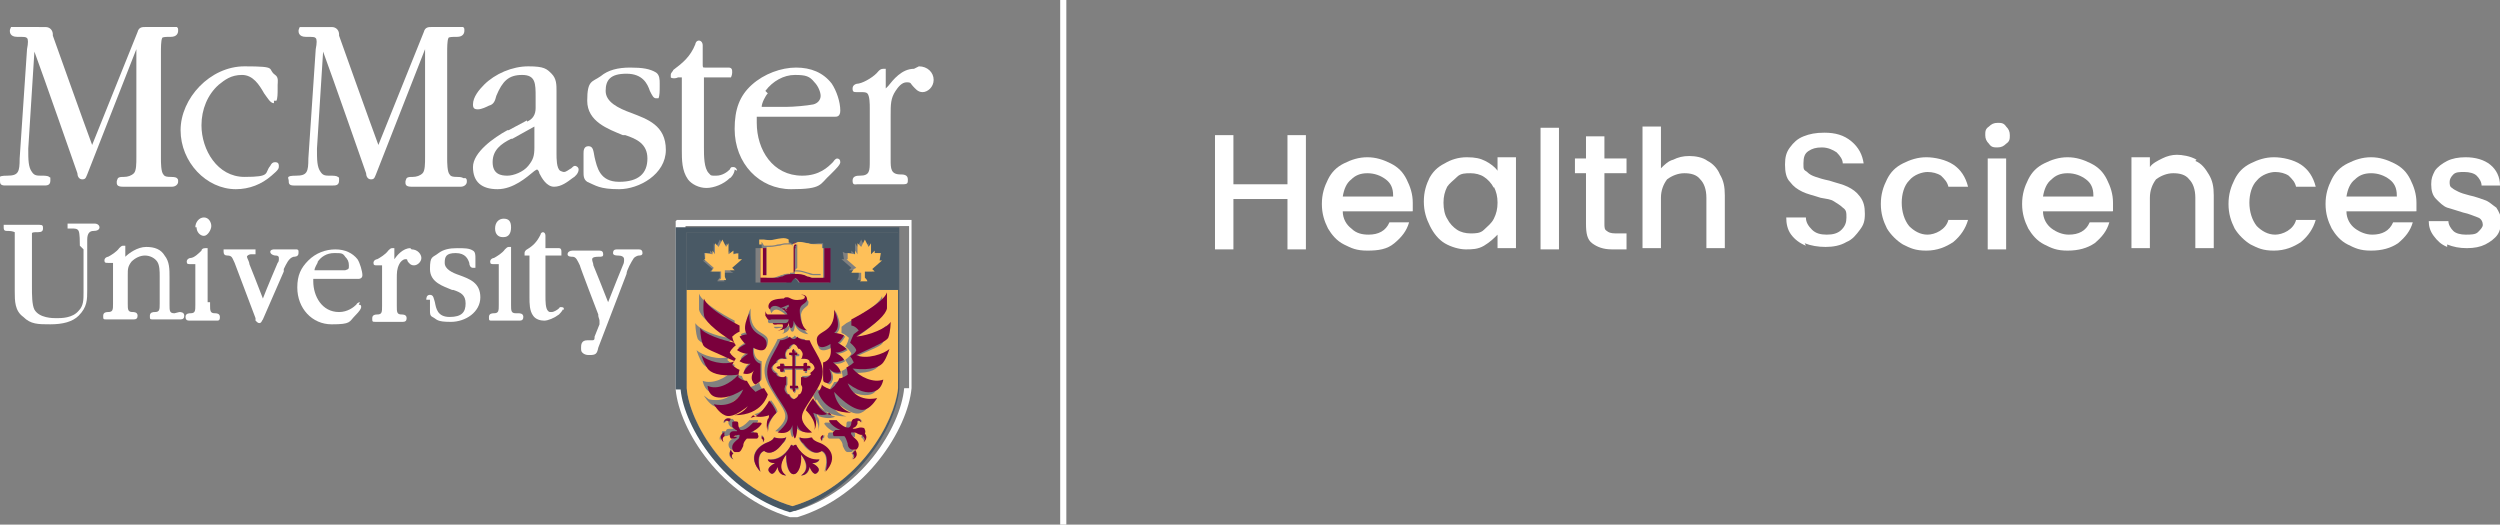 <svg xmlns="http://www.w3.org/2000/svg" xmlns:xlink="http://www.w3.org/1999/xlink" id="Layer_1" data-name="Layer 1" version="1.1" viewBox="0 0 203.5 42.7"><rect x="0" y="0" width="203.5" height="42.7" fill="#808080" stroke="none"/><defs><style> .cls-1 { clip-path: url(#clippath); } .cls-2 { fill: none; } .cls-2, .cls-3, .cls-4, .cls-5, .cls-6 { stroke-width: 0px; } .cls-3 { fill: #7a003c; } .cls-4 { fill: #fec059; } .cls-5 { fill: #495965; } .cls-6 { fill: #fff; } </style><clipPath id="clippath"><rect class="cls-2" y="2.2" width="75.6" height="39.9"></rect></clipPath></defs><polygon class="cls-6" points="86.3 0 86.3 42.7 86.8 42.7 86.8 0 86.3 0 86.3 0"></polygon><g class="cls-1"><path class="cls-6" d="M14.4,14.5c-.1-.1-.4-.1-.5-.1h0c-.2,0-.5,0-.6-.2-.2-.2-.2-1-.2-1.3h0V4.5c0,0,0-.2,0-.2,0-.4,0-1,.1-1.2,0-.1.4-.1.6-.1,0,0,0,0,.1,0,.5,0,.6-.3.6-.5s0-.2-.1-.3c-.1-.1-.3,0-.4,0,0,0,0,0-.1,0h-2.1c-.2,0-.5,0-.6.4l-3.7,9.2c-.6-1.6-3.2-8.9-3.2-8.9,0,0,0,0,0-.1,0-.3-.2-.6-.6-.6H1.4s0,0-.1,0c-.1,0-.3,0-.4,0,0,0-.1.2-.1.3s0,.5.6.5.7,0,.8.1c.1.1.1.4,0,.9l-.6,8.9c0,1.1-.1,1.4-1,1.4s-.6.2-.6.4,0,.4.4.4.5,0,.8,0c.3,0,.6,0,.8,0s.6,0,.8,0c.3,0,.6,0,.8,0s.5,0,.5-.4,0-.2-.1-.3c-.1-.1-.4-.1-.6-.1h0c-.4,0-.6,0-.8-.3-.3-.4-.3-1-.3-1.9l.5-7.9c.6,1.6,3.5,9.9,3.5,9.9h0c0,.2.1.5.4.5s.3-.2.4-.4h0c0,0,4-10.2,4-10.2v8.8h0c0,.5,0,1.1-.2,1.3-.2.2-.5.3-.8.3h0c-.2,0-.4,0-.5.1,0,0-.1.2-.1.3,0,.2,0,.4.5.4s.7,0,1.1,0c.4,0,.7,0,1.1,0s.6,0,.9,0c.3,0,.6,0,.9,0s.5-.2.5-.4,0-.2-.1-.3"></path><path class="cls-6" d="M22.3,8.4c-.3,0-.5-.4-.8-.8-.4-.7-.9-1.5-1.8-1.5s-1.4.4-1.9.8c-.9.8-1.4,2-1.4,3.3,0,2,1.3,4.2,3.5,4.2s1.6-.3,2.1-.9h0c.1-.2.2-.3.4-.3s.3.1.3.3,0,.3-.6.8c-.8.7-1.8,1.1-2.9,1.1-2.4,0-4.5-2.2-4.5-4.8s2.4-5.2,5.2-5.2,1.8.2,2.5.7c.3.2.2.6.2.8,0,0,0,.1,0,.2s0,0,0,.1c0,.4,0,.8-.1,1,0,0-.1,0-.2,0"></path><path class="cls-6" d="M37.7,14.5c-.1-.1-.4-.1-.5-.1h0c-.2,0-.5,0-.6-.2-.2-.2-.2-1-.2-1.3h0V4.5c0,0,0-.2,0-.2,0-.4,0-1,.1-1.2,0-.1.4-.1.6-.1,0,0,0,0,.1,0,.5,0,.6-.3.6-.5s0-.2-.1-.3c-.1-.1-.3,0-.4,0,0,0,0,0-.1,0h-2.1c-.2,0-.5,0-.6.4l-3.7,9.2c-.6-1.6-3.2-8.9-3.2-8.9,0,0,0,0,0-.1,0-.3-.2-.6-.6-.6h-2.1s0,0-.1,0c-.1,0-.3,0-.4,0,0,0-.1.2-.1.3s0,.5.6.5.7,0,.8.1c.1.1.1.4,0,.9l-.6,8.9c0,1.1-.1,1.4-1,1.4s-.6.2-.6.4,0,.4.4.4.5,0,.8,0c.3,0,.6,0,.8,0s.6,0,.8,0c.3,0,.6,0,.8,0s.5,0,.5-.4,0-.2-.1-.3c-.1-.1-.4-.1-.6-.1h0c-.4,0-.6,0-.8-.3-.3-.4-.3-1-.3-1.9l.5-7.9c.6,1.6,3.5,9.9,3.5,9.9h0c0,.2.1.5.4.5s.3-.2.4-.4h0c0,0,4-10.2,4-10.2v8.8h0c0,.5,0,1.1-.2,1.3-.2.2-.5.3-.8.3h0c-.2,0-.4,0-.5.1,0,0-.1.2-.1.3,0,.2,0,.4.5.4s.7,0,1.1,0c.4,0,.7,0,1.1,0s.6,0,.9,0c.3,0,.6,0,.9,0s.5-.2.5-.4,0-.2-.1-.3"></path></g><path class="cls-6" d="M41.6,11.3c-.8.4-1.5.9-1.5,1.9s.7,1.1,1.2,1.1,1.3-.3,1.7-.8c.4-.5.5-.8.5-1.5v-1.3s0,0,0,0c0-.3,0-.4,0-.4h0s0,0,0,0c0,0,0,0,0,0,0,0,0,0,0,0h0s-1.8,1-1.8,1M42.9,9.9q.7-.3.7-1.1v-.9c0-1.1,0-1.8-1.1-1.8s-1.6.5-2.1,1.7h0c-.1.4-.2.7-.6.8-.2.1-.6.3-.9.3s-.4-.1-.4-.4c0-.6.5-1.2.9-1.6.9-.9,2.3-1.5,3.6-1.5s1.5.2,1.9.6c.4.4.4.9.4,1.4v.2s0,4.9,0,4.9h0c0,.4,0,1.2.3,1.4,0,0,.2.1.3.1.2,0,.4-.2.6-.3.1-.1.2-.2.3-.2s.3.1.3.3c0,.3-.3.6-.5.7h0c-.4.3-.9.7-1.5.7s-1-.7-1.2-1.1c0-.1-.1-.3-.2-.3h0s0,0,0,0c0,0-.2.1-.3.2-.5.4-1.6,1.4-2.9,1.4s-2-.6-2-1.8,1.7-2.4,2.8-3h.1c0,0,1.5-.8,1.5-.8Z"></path><path class="cls-6" d="M47.5,12.5h0c0-.2,0-.6.4-.6s.4.4.5.9c.2.8.4,2,2,2s2.3-.7,2.3-1.9-.9-1.6-1.8-1.9h-.2c-1.2-.5-2.9-1.1-2.9-2.8s.4-1.5,1.1-2c.6-.5,1.4-.7,2.4-.7s1.6.1,2.1.4c.3.2.3.6.3.9,0,0,0,.1,0,.2s0,0,0,0c0,.4,0,.8-.1,1,0,0-.1,0-.2,0-.2,0-.3-.2-.5-.6-.2-.6-.6-1.4-1.9-1.4s-1.7.5-1.7,1.4,1,1.4,2.1,1.8c1.3.5,2.8,1,2.8,3s-2.2,3.2-3.8,3.2-1.9-.3-2.6-.6c-.3-.2-.3-.5-.3-.8h0c0,0,0-1.5,0-1.5Z"></path><path class="cls-6" d="M60,13.9c0-.1-.1-.3-.3-.3s-.2,0-.3.2c-.2.2-.6.5-1.1.5s-.4,0-.6-.2c-.4-.4-.4-1.4-.4-2.1h0v-5.4c0-.2,0-.3,0-.3,0,0,.2,0,.3,0,0,0,.1,0,.2,0h1.1c0,0,.1,0,.2,0,.2,0,.3,0,.4,0,0,0,.1-.2.1-.4s0-.4-.3-.4h-1.9c-.2,0-.2,0-.2-.3v-1.5c0-.3-.2-.4-.3-.4-.2,0-.3.2-.3.3-.4,1-1,1.5-1.8,2.1h0c0,.1-.2.2-.2.4s0,.1,0,.2c.1.1.4.1.6,0,0,0,0,0,0,0,0,0,0,0,.1,0,0,0,.2,0,.2,0,0,0,0,0,0,.2v5.7c0,.8,0,1.7.5,2.4.3.4.9.7,1.5.7s1.4-.3,1.9-.8c.1,0,.4-.4.4-.7"></path><path class="cls-6" d="M62.3,7.4c.6-.8,1.5-1.3,2.4-1.3s1.2.1,1.6.6c.3.3.5.8.5,1.1s-.2.6-.6.7c-.5.1-1.6.2-2.2.2h-1.6s0,0,0,0c-.1,0-.3,0-.4,0,0,0,0,0,0,0,0-.3.3-.9.5-1.1M68.2,12.9c-.1,0-.2,0-.4.3-.4.4-1.1,1.1-2.5,1.1-2.4,0-3.7-2.1-3.7-4.3s0-.4,0-.5c0,0,.2,0,.5,0h0s5.9,0,5.9,0c.1,0,.4,0,.4-.5,0-.7-.3-1.6-.7-2.2-.7-.9-1.7-1.3-2.9-1.3s-2.6.5-3.6,1.4c-1,.9-1.4,2-1.4,3.6,0,2.8,2,4.9,4.6,4.9s2.3-.4,3.2-1.2h0c.5-.5.8-.8.8-1s-.1-.3-.3-.3"></path><path class="cls-6" d="M74.4,5.6c-1,0-1.7.9-2.1,1.4,0,0-.1.1-.2.2,0,0,0-.1,0-.2,0,0,0,0,0,0v-1h0c0-.1,0-.3,0-.4,0,0-.1,0-.2,0-.2,0-.3.1-.4.2,0,0,0,0,0,0-.3.4-1.1.9-1.6,1,0,0,0,0,0,0-.2,0-.5.1-.5.4s.1.3.4.3h.3c.2,0,.4,0,.5.1.2.2.2.9.2,1.2h0v4c0,.1,0,.2,0,.3,0,.8,0,1.2-.8,1.2,0,0,0,0,0,0-.2,0-.6,0-.6.4s.2.3.4.3.6,0,.9,0c.3,0,.6,0,.9,0s.6,0,.9,0c.3,0,.6,0,1,0s.4-.1.4-.4c0-.4-.4-.4-.6-.4,0,0,0,0,0,0-.8,0-.8-.5-.8-1.2,0-.1,0-.2,0-.3v-3.3h0c0-.9,0-1.4.4-2,.2-.3.5-.7.9-.7s.3.1.5.3c.2.2.4.5.8.5s.9-.4.9-1-.5-1.1-1.2-1.1"></path><path class="cls-6" d="M6.5,20h0c0-.3,0-1-.1-1.2-.1-.2-.3-.2-.6-.2h0c0,0-.2,0-.3,0,0,0,0,0,0-.2s0-.2,0-.2c0,0,.2,0,.3,0,.2,0,.4,0,.5,0,.2,0,.3,0,.5,0s.3,0,.4,0c.2,0,.3,0,.5,0,.3,0,.4.2.4.3,0,.2-.2.3-.5.3s-.5.2-.5.7c0,0,0,.1,0,.2v3.9c0,.8,0,1.4-.7,2.1-.5.5-1.3.7-2.3.7s-1.6,0-2.2-.6c-.7-.5-.7-1.3-.7-2.1h0v-4h0c0-.5,0-.7,0-.8,0,0-.2-.1-.5-.1s-.4,0-.4-.3,0-.2,0-.2c0,0,.1,0,.2,0,.2,0,.4,0,.7,0,.2,0,.4,0,.6,0s.4,0,.7,0c.2,0,.4,0,.7,0s.3.1.3.3-.1.3-.4.3-.5,0-.5.1c0,0,0,.3,0,.6h0v3.7h0c0,.7,0,1.5.2,1.9.4.7,1.5.7,1.8.7.4,0,1.3,0,1.8-.6.4-.4.4-.9.4-1.5h0v-3.5Z"></path><path class="cls-6" d="M14.2,25.5h0c-.4,0-.4-.2-.4-.7,0,0,0-.1,0-.2v-2h0c0-.7,0-1.3-.4-1.8-.3-.5-.8-.7-1.5-.7s-1.4.5-1.7.8c0,0,0,0,0,0v-.6h0c0,0,0-.2,0-.3,0,0,0,0-.2,0-.1,0-.2.1-.3.2h0c-.2.3-.7.6-.9.7h0c-.1,0-.3.1-.3.3s.1.2.3.2h.2c.1,0,.2,0,.2,0,0,0,0,.2,0,.7h0v2.4c0,0,0,.1,0,.2,0,.5,0,.7-.4.7h0c-.1,0-.4,0-.4.3s0,.3.3.3.4,0,.6,0c.2,0,.4,0,.5,0s.3,0,.5,0c.2,0,.4,0,.6,0s.3-.1.3-.3c0-.3-.3-.3-.4-.3h0c-.4,0-.4-.2-.4-.7,0,0,0-.1,0-.2v-2.1c0-.5,0-.7.3-1.1.3-.3.7-.5,1.1-.5s.8.2,1,.5c.2.3.2.8.2,1.2v2c0,0,0,.1,0,.2,0,.5,0,.7-.4.7h0c-.1,0-.4,0-.4.3s0,.3.3.3.4,0,.6,0c.2,0,.4,0,.5,0s.3,0,.5,0c.2,0,.4,0,.6,0s.3-.1.3-.3c0-.3-.3-.3-.4-.3"></path><path class="cls-6" d="M17.1,24.6c0,0,0,.1,0,.2,0,.5,0,.7.4.7h0c.1,0,.4,0,.4.3s-.1.3-.3.3-.4,0-.6,0c-.2,0-.4,0-.5,0s-.4,0-.5,0c-.2,0-.4,0-.6,0s-.3-.1-.3-.3c0-.3.3-.3.4-.3h0c.4,0,.4-.2.4-.7,0,0,0-.1,0-.2v-2.4h0c0-.5,0-.7,0-.7,0,0,0,0-.2,0h-.2c-.2,0-.3,0-.3-.2,0-.2.2-.3.3-.3h0c.3,0,.7-.4.9-.6h0c0-.1.1-.2.3-.2s.1,0,.2,0c0,0,0,.2,0,.2h0v4.2ZM15.9,18.5c0-.4.3-.8.7-.8s.6.4.6.7-.3.8-.6.8-.6-.3-.6-.7"></path><path class="cls-6" d="M24.2,20.3c0,0-.1,0-.2,0h0s-1.7,0-1.7,0c0,0-.3,0-.3.2s.3.3.4.3.3,0,.3.2,0,.3-.1.4c0,0,0,0,0,0,0,0-.9,2.1-1.2,2.9-.3-.8-1.1-2.8-1.1-2.8h0c0-.2-.2-.5-.2-.6s.2-.2.3-.2h0c.1,0,.3,0,.4,0,0,0,0,0,0-.2s0-.1,0-.2c0,0-.2,0-.3,0h0s-2.1,0-2.1,0h0c0,0-.2,0-.2,0,0,0,0,.1,0,.2,0,.2.1.3.3.3.4,0,.4.2.6.6h0c0,0,1.7,4.5,1.7,4.5v.2c.1.1.2.2.3.2.2,0,.2-.2.3-.3h0s0,0,0,0h0s1.7-3.9,1.7-3.9c0,0,0-.1,0-.2.2-.4.4-.9.8-1h0c.1,0,.4,0,.4-.3s0-.1,0-.2"></path><path class="cls-6" d="M25.8,21.4c.3-.5.8-.8,1.4-.8s.7,0,.9.3c.2.2.3.4.3.7s0,.3-.3.4c-.3,0-1,0-1.3,0h-1s-.2,0-.2,0h0c0-.2.2-.5.3-.7M29.3,24.6c0,0-.2,0-.3.2-.2.2-.7.6-1.4.6-1.4,0-2.1-1.3-2.1-2.5s0-.2,0-.2c0,0,.1,0,.2,0h0s3.5,0,3.5,0c0,0,.3,0,.3-.3s-.2-1-.4-1.3c-.4-.5-1-.8-1.8-.8s-1.6.3-2.2.9c-.6.6-.9,1.2-.9,2.2,0,1.7,1.2,3,2.8,3s1.4-.2,1.9-.7c.4-.4.5-.6.5-.7s0-.2-.2-.2"></path><path class="cls-6" d="M33.4,20.2c-.6,0-1.1.6-1.3.9v-.6h0c0,0,0-.2,0-.3,0,0,0,0-.2,0-.1,0-.2.1-.3.2h0c-.2.3-.7.6-.9.7h0c-.1,0-.3.1-.3.3s.1.2.3.2h.2c.1,0,.2,0,.2,0,0,0,0,.2,0,.7h0v2.4c0,0,0,.1,0,.2,0,.5,0,.7-.4.7h0c-.1,0-.4,0-.4.3s0,.3.3.3.4,0,.6,0c.2,0,.4,0,.5,0s.3,0,.5,0c.2,0,.4,0,.6,0s.3-.1.3-.3c0-.3-.3-.3-.4-.3h0c-.4,0-.4-.2-.4-.7,0,0,0-.1,0-.2v-2h0c0-.5,0-.8.2-1.2.1-.2.3-.4.5-.4s.1,0,.2.2c.1.1.2.3.5.3s.6-.3.6-.6-.3-.7-.8-.7"></path><path class="cls-6" d="M34.7,24.4h0c0-.1,0-.4.3-.4s.3.3.4.6c.1.5.2,1.2,1.2,1.2s1.3-.4,1.3-1.1-.4-.9-1-1.1h-.1c-.7-.3-1.8-.6-1.8-1.7s.2-.9.7-1.3c.4-.3.9-.4,1.5-.4s1,0,1.3.2c.2.1.2.4.2.6,0,0,0,0,0,.1h0c0,.3,0,.5,0,.7,0,0-.1,0-.2,0-.2,0-.3-.2-.3-.4-.1-.3-.3-.8-1.1-.8s-.9.3-.9.8.6.8,1.2,1c.8.3,1.7.6,1.7,1.8s-1.2,2-2.4,2-1.1-.2-1.5-.4c-.2-.1-.2-.3-.2-.5h0c0,0,0-.9,0-.9Z"></path><path class="cls-6" d="M41,19.3c.4,0,.6-.3.6-.8s-.2-.7-.6-.7-.7.3-.7.8.3.7.6.7"></path><path class="cls-6" d="M42,25.5h0c-.4,0-.4-.2-.4-.7,0,0,0-.1,0-.2v-4.2h0c0,0,0-.2,0-.3,0,0,0,0-.2,0-.1,0-.2.1-.3.2h0c-.2.3-.7.6-.9.7h0c-.1,0-.3.1-.3.3s.1.2.3.2h.2c.1,0,.2,0,.2,0,0,0,0,.2,0,.7h0v2.4c0,0,0,.1,0,.2,0,.5,0,.7-.4.7h0c-.1,0-.4,0-.4.3s0,.3.3.3.4,0,.6,0c.2,0,.4,0,.5,0s.3,0,.5,0c.2,0,.4,0,.6,0s.3-.1.3-.3c0-.3-.3-.3-.4-.3"></path><path class="cls-6" d="M45.9,25.2c0-.1,0-.2-.2-.2s-.1,0-.2.1c-.1.1-.4.3-.6.3s-.2,0-.3-.1c-.2-.2-.2-.8-.2-1.2h0v-3.2c0-.1,0-.1,0-.1,0,0,0,0,.1,0,0,0,0,0,.1,0h.7s0,0,.1,0c.1,0,.2,0,.3,0,0,0,0-.2,0-.3s0-.3-.2-.3h-1.1s0,0,0,0c0,0,0,0,0-.1v-.9c0-.3-.2-.3-.2-.3-.1,0-.2.1-.2.2-.3.6-.6.9-1.1,1.2h0c0,0-.2.1-.2.3s0,.1,0,.2c0,0,.3,0,.4,0h0s0,0,0,0c0,0,0,0,0,0,0,0,0,0,0,0v3.4c0,.5,0,1.1.3,1.5.2.3.6.4.9.4s.8-.2,1.2-.5c0,0,.3-.3.3-.4"></path><path class="cls-6" d="M52,20.3h-1.8c-.2,0-.3.1-.3.3s.3.2.4.2c.3,0,.5.1.5.3s0,.3-.1.5h0s-.9,2.2-1.2,3c-.3-.8-1.2-3-1.2-3h0c0-.2-.1-.3-.1-.5,0-.2.4-.2.5-.2.3,0,.4,0,.4-.2s-.1-.3-.3-.3h-2.2c-.2,0-.4.1-.4.3s.3.2.4.2c.3,0,.4.3.6.7h0c0,.1,1.5,4,1.5,4,0,0,0,0,0,.1,0,.1.1.3.1.4s0,.2,0,.3c0,0,0,0,0,0l-.4,1s0,0,0,0c0,.2,0,.3-.2.3-.1,0-.3,0-.4,0h0c-.5,0-.5.4-.5.6s0,.3.1.4c.2.2.4.2.6.2h0c.5,0,.6-.1.7-.6h0s2.3-6,2.3-6c0-.3.4-1,.6-1.3.1-.1.3-.2.4-.2h0c.1,0,.3,0,.3-.2s-.1-.3-.3-.3"></path><path class="cls-6" d="M73.6,31.6c-.3,3.2-3.5,8.4-8.9,10h0s0,0,0,0h0s0,0,0,0h0s0,0,0,0c-5.4-1.6-8.7-6.8-8.9-10,0,0,0-13.2,0-13.2h18.2v13.2ZM55,18s0,13.7,0,13.7c.3,3.3,3.7,8.7,9.3,10.4h.3c0,0,.3,0,.3,0,5.6-1.7,9-7.2,9.3-10.5v-13.7h-19.1Z"></path><path class="cls-5" d="M55.9,23.6v-4.7h17.2v12.7c-.2,2.7-3.2,8-8.6,9.6-5.4-1.6-8.4-6.8-8.6-9.6v-8ZM55.4,31.7c.3,3.1,3.6,8.4,8.9,10h0s0,0,0,0h0s0,0,0,0h0s0,0,0,0c5.4-1.6,8.6-6.9,8.9-10v-13.2h-18.2s0,13.2,0,13.2"></path><path class="cls-4" d="M66,30h0s0,0,0,0c0,0-.1.2-.3.1,0,0,0,.1,0,.2,0,.1-.2.1-.2,0h0s0,0,0,0c0,0,0,0,0,0,0,0,0-.1,0-.2,0,0-.1,0-.2,0h0s0,0,0,0h-.5v1.2s0,.1,0,.2c0,0,.1,0,.2,0,0,0,0,0,0,0h0s0,0,0,0c0,0,0,.2,0,.2,0,0-.2,0-.2,0,0,.2-.1.3-.1.3h0s0,0,0,0h0s-.2-.1-.1-.3c0,0-.1,0-.2,0-.1,0-.1-.2,0-.2h0s0,0,0,0c0,0,0,0,0,0,0,0,.1,0,.2,0,0,0,0-.1,0-.2h0s0,0,0,0v-1.2h-.5s-.1,0-.2,0c0,0,0,.1,0,.2,0,0,0,0,0,0h0s0,0,0,0c0,0-.2,0-.3,0,0,0,0-.1,0-.2-.2,0-.3-.1-.3-.1h0s0,0,0,0c0,0,.1-.2.3-.1,0,0,0-.1,0-.2,0-.1.2-.1.3,0h0s0,0,0,0c0,0,0,0,0,0,0,0,0,.1,0,.2,0,0,.1,0,.2,0h.5v-.7h0s0,0,0,0c0,0,0-.1,0-.2,0,0-.1,0-.2,0,0,0,0,0,0,0h0s0,0,0,0c0,0,0-.2,0-.2,0,0,.2,0,.2,0,0-.2.1-.3.1-.3h0s0,0,0,0h0s.2.1.1.3c0,0,.1,0,.2,0,.1,0,.1.2,0,.2h0s0,0,0,0c0,0,0,0,0,0,0,0-.1,0-.2,0,0,0,0,.1,0,.2v.7h.5s.1,0,.2,0c0,0,0-.1,0-.2,0,0,0,0,0,0h0s0,0,0,0c0,0,.2,0,.2,0,0,0,0,.1,0,.2.2,0,.3.1.3.1h0ZM66.4,29.9c-.1-.2-.3-.3-.4-.4,0,0,0,0,0-.1-.2-.2-.4-.3-.6-.2,0,0-.1,0-.1,0h0c0,0,0,0,0,0,0,0,0,0,.1-.2,0-.2,0-.4-.2-.6,0,0,0,0-.1,0,0-.1-.1-.3-.4-.4h0s0,0,0,0c-.3.1-.3.3-.4.4,0,0,0,0-.1,0-.2.2-.3.4-.2.6,0,.1,0,.1.1.2h0s0,0,0,0c0,0,0,0-.2,0-.2,0-.5,0-.6.2,0,0,0,0,0,.1-.1,0-.3.1-.4.4h0c0,0,0,.1,0,.1.1.2.3.3.4.4,0,0,0,0,0,.1.2.2.4.3.6.2.1,0,.2,0,.2,0h0s0,0,0,0v.6h0c0,0,0,0,0,0h0c0,0,0,0-.1.2,0,.2,0,.4.2.6,0,0,0,0,.1,0,0,.1.1.3.4.4h0s0,0,0,0c.2-.1.3-.3.4-.4,0,0,0,0,.1,0,.2-.2.3-.4.2-.6,0-.1,0-.1-.1-.2h0s0-.1,0-.1h0c0,0,0-.6,0-.6h0s0,0,0,0c0,0,0,0,.2,0,.2,0,.5,0,.6-.2,0,0,0,0,0-.1.1,0,.3-.1.4-.4h0c0,0,0-.1,0-.1Z"></path><path class="cls-4" d="M59.1,35.1c0-.2.2-.2.4-.2s.2,0,.2,0c0,0,0,0,0,0h0s0,0,0,0c0,0,0,0-.1-.1-.1,0-.2-.1-.3-.3,0,0,0-.2,0-.3,0,0,.1-.1.2-.1s0,0,.1,0c.1,0,.2.2.2.3,0,0,0,.3.2.4,0,0,0,0,.1,0,.4,0,.9-.6.9-.6h0s0,0,0,0c0,0,.2,0,.4,0s0,0,.2,0h.1s0,.1,0,.1c0,0-.2.4-.9.7,0,0,0,0,0,0,0,0,0,0,0,0,0,0,0,0,0,0,0,0,0,0,0,0,0,0,.2,0,.3,0s0,0,.1,0c0,0,.1.1.2.2,0,.1,0,.3-.1.3,0,0-.1,0-.2,0s-.1,0-.2,0c0,0,0,0-.1,0,0,0,0,0-.1,0,0,0-.2,0-.2,0-.1,0-.2.3-.3.6,0,.3-.2.5-.4.5,0,0,0,0-.1,0,0,0-.2,0-.2,0-.1-.1-.2-.2-.2-.4,0-.3.3-.5.4-.5h0c.1-.1.3-.3.2-.4,0,0,0,0-.1,0,0,0,0,0,0,0-.1,0-.3,0-.4.1,0,0-.2.1-.3.1s-.2,0-.2,0c-.1,0-.2-.3-.1-.4M58.9,34.4s0-.5.6-.3c0,0-.1,0-.1.2,0,0-.2-.2-.4.1M58.8,36.1s-.5-.4,0-.8c0,0,0,.1,0,.3,0,0-.3.1-.1.5M57.7,32.5s1.7.5,2.4-1.2c-1.2.9-1.9.8-2.3.6-.5-.2-.6-.9-.6-.9.8.3,1.9-.2,2.5-.9-1.6.2-2.3-.2-2.5-.5-.3-.4-.5-1.1-.5-1.1.4.4,1.9.9,2.7.5-1.7-.8-2.4-1.1-2.6-1.4-.2-.5-.2-1.3-.2-1.3.3.5,1.7,1.1,2.8,1.2-1.7-1.1-2.4-1.8-2.5-2.3,0-.5,0-1.3,0-1.3.3.9,2.9,2.2,2.9,2.2,0,.2,0,.4,0,.5,0,0-.3,0-.6.4,0,0,.2.4.3.7,0,0-.4.3-.5.6,0,0,0,.2.5.5,0,0-.1.1-.3.5,0,0,.3.3.6.4,0,0-.1.3-.1.6,0,0,.4.3.7.3,0,0,0,.2.3.5,0,.1.4.4.4.4,0,0,.6-.2.7-.4h0c0,0,0,.3.3.6,0,0-.4,1.7-2.7,1.7,1.3-.4,1.4-1.7,1.4-1.7-1.3,1.4-2.2,1.6-2.6,1.4-.5-.2-.9-.9-.9-.9M61.1,25.3c-.1,2.1,1.6,1.6,1.4,2.6-.1.9-1.1.2-1.1.2-.2,1.2.6,1.3.6,1.3,0,0,0,.3,0,.6,0,.4,0,.4,0,.6,0,.4,0,.4-.4.5,0,0-.1-.1-.2-.2-.2-.4.1-1,.1-1-.4.5-.9.3-.9.3,0-.4.6-.8.6-.8-.5,0-.9-.2-.9-.2.1-.3.7-.6.7-.6-.5,0-.9-.3-.9-.3.2-.2.7-.5.7-.5-.3-.2-.5-.6-.5-.6.4-.2.8-.2.8-.2-.7-.5,0-1.9,0-1.9M62.4,25.6c0,.1.1.3.2.3.2.1,1.4,0,1.6,0-.1-.2-.7-.7-1-.7-.3,0-.4.3-.4.3-.1-.2-.2-.4,0-.6.2-.2,1.1-.2,1.1-.3,0,0,0-.2.3-.1.2,0,.4.4,1,.2,0,0,.5,0,.4-.3,0-.1-.3-.1-.3-.1,0,0,.6,0,.5.4,0,.3-.5.3-.6.9,0,0,0,1.2.6,1.6,0,0-.8,0-1.1-.8,0,0,0,.6-.2.6-.2,0-.2-.5-.2-.5,0,.7-.9.7-.9.7.6,0,.4-.4.4-.5,0-.1-.3,0-.4,0-.4.1-.4-.1-.4-.1h1c.3,0,.2-.3.3-.3-.1,0-1.4,0-1.4,0,0,0-.1,0-.3,0-.2-.1,0-.4,0-.4M68,25.3s.8,1.4,0,1.9c0,0,.5,0,.8.2,0,0-.3.5-.5.6,0,0,.6.3.7.5,0,0-.4.3-.9.3,0,0,.5.3.7.6,0,0-.4.3-.9.2,0,0,.5.4.6.8,0,0-.6.2-.9-.3,0,0,.4.6.1,1,0,.1-.2.2-.2.2-.3-.2-.4-.2-.4-.5,0-.2,0-.2,0-.6,0-.3,0-.6,0-.6,0,0,.7-.1.6-1.3,0,0-1,.6-1.1-.2-.1-1.1,1.5-.5,1.4-2.6M68.9,26.3s2.6-1.3,2.9-2.2c0,0,.1.8,0,1.3,0,.4-.7,1.2-2.5,2.3,1-.2,2.5-.7,2.8-1.2,0,0,0,.8-.2,1.3-.1.4-.9.6-2.6,1.4.8.4,2.3,0,2.7-.5,0,0-.2.7-.5,1.1-.2.3-.9.7-2.5.5.6.7,1.7,1.3,2.5.9,0,0,0,.7-.6.9-.3.1-1.1.2-2.3-.6.7,1.7,2.4,1.2,2.4,1.2,0,0-.4.7-.9.9-.4.2-1.2,0-2.6-1.4,0,0,0,1.3,1.4,1.7-2.3,0-2.7-1.7-2.7-1.7.2-.3.3-.5.3-.5h0c.2,0,.7.3.7.3,0,0,.3-.3.4-.4.2-.3.3-.5.3-.5.4,0,.7-.3.7-.3,0-.3-.1-.6-.1-.6.3-.1.6-.4.6-.4-.2-.4-.3-.5-.3-.5.4-.3.5-.5.5-.5-.1-.3-.5-.6-.5-.6.2-.2.3-.7.3-.7-.3-.3-.6-.4-.6-.4,0-.2,0-.3,0-.5M70.2,36.1c.2-.4-.1-.5-.1-.5.1-.2,0-.3,0-.3.5.4,0,.8,0,.8M69.7,34.3c0-.1-.1-.2-.1-.2.5-.2.6.3.6.3-.2-.3-.4-.1-.4-.1M69.9,35.6c0,0-.2,0-.2,0s-.2,0-.3-.1c-.1,0-.3-.1-.4-.1s0,0,0,0c0,0-.1,0-.1,0,0,.1,0,.3.2.4h0c.1.1.4.3.4.6,0,.1,0,.3-.2.4,0,0-.1,0-.2,0s0,0-.1,0c-.2,0-.3-.3-.4-.5,0-.3-.2-.5-.3-.6,0,0-.1,0-.2,0s-.1,0-.1,0c0,0-.1,0-.1,0,0,0-.1,0-.2,0s-.1,0-.2,0c-.1,0-.2-.2-.1-.3,0-.1,0-.2.2-.2,0,0,0,0,.1,0,0,0,.2,0,.3,0,0,0,0,0,0,0s0,0,0,0c0,0,0,0,0,0,0,0,0,0,0,0-.7-.3-.9-.7-.9-.7h0c0-.1.1-.1.1-.1,0,0,.1,0,.1,0,.2,0,.4,0,.4,0h0s0,0,0,0c0,0,.5.6.9.6,0,0,0,0,.1,0,.1,0,.2-.3.2-.4,0-.2,0-.3.2-.3,0,0,0,0,.1,0,0,0,.2,0,.2.1,0,.1,0,.2,0,.3,0,.1-.2.2-.3.3,0,0-.1,0-.1.1,0,0,0,0,0,0,0,0,0,0,0,0,0,0,0,0,0,0,0,0,.1,0,.2,0,.2,0,.3,0,.4.2,0,.2,0,.3-.1.4M69.3,37.4c.3-.3,0-.5,0-.5.2-.1.2-.3.2-.3.3.5-.2.8-.2.8M67.1,38.4s.5-1.4-.3-1.7c0,0-.6.6-1.5-.6-.2-.2-.3-.5-.3-.5.4.2,1,0,1,0,0,0,0,.2.5.4.8.3,1.7,1.2.6,2.4M66.5,38.5c-.3.3-.6-.5-.6-.5,0,0,0,.7-.7.7,0,0,.9-.5,0-1.7,0,.8-.2,1.6-.6,1.6s-.7-.8-.6-1.6c-1,1.2,0,1.7,0,1.7-.6,0-.7-.7-.7-.7,0,0-.3.8-.6.5-.5-.4.4-.8.4-.8-.5,0-.6-.3-.6-.3,1.3.1,1.9-1.2,1.9-1.2,0,0,.2,0,.2.1,0,0,.1,0,.2-.1,0,0,.6,1.4,1.9,1.2,0,0,0,.3-.6.3,0,0,.9.4.4.8M62.7,32.5h0s0,0,0,0c0,0,.5.6.6,1,0,0-.9.8-.7,1.6,0,0-.3-.6,0-1.1,0,0,.1-.3.1-.3,0,0-.8.4-1.3,0,0,0,.6,0,1.2-.9.2-.3.3-.4.3-.5M66.3,31.6c-1.1,1.9-1.9,2.2-.4,3.5,0,0-1,.3-1.2-.6,0,0,0,.9-.2,1.1-.2-.2-.2-1.1-.2-1.1-.2.8-1.2.6-1.2.6,1.5-1.3.7-1.6-.4-3.5-1.1-1.8,0-2.6.6-4,.2,0,.6-.1.8-.3,0,0,0,.2.3.2.2,0,.3-.2.3-.2.1.2.6.3.8.3.5,1.3,1.7,2.2.6,4M66.5,33.7s0,.3.1.3c.2.5,0,1.1,0,1.1.2-.8-.7-1.6-.7-1.6.1-.4.5-.9.6-1,0,0,0,0,0,0h0s0,.1.3.5c.6.9,1.2.9,1.2.9-.5.3-1.3,0-1.3,0M67.1,35.6s0,0,0,0c0,0-.2.1-.1.3,0,0-.3-.3.1-.5h0s0,.1,0,.2M62,35.4h0c.4.3.1.6.1.6,0-.2,0-.3-.1-.3,0,0,0,0,0,0,0,0,0-.2,0-.2M61.9,38.4c-1.1-1.2-.3-2.1.6-2.4.5-.2.5-.4.5-.4,0,0,.6.2,1,0,0,0,0,.3-.3.5-.9,1.2-1.5.6-1.5.6-.7.3-.3,1.7-.3,1.7M59.5,36.6s0,.1.2.3c0,0-.3.2,0,.5,0,0-.6-.2-.2-.8M64.5,41.2c5.4-1.6,8.3-6.8,8.6-9.6v-8h-17.2v8c.2,2.7,3.2,8,8.6,9.6"></path><path class="cls-4" d="M64.3,25.2s0,0,0,0h.1s0,0,0,0h0s0-.2,0-.2h0s0,0,0,0l-.7.3h.4s0,0,0,0c0,0,0,.2.2.2s.2,0,.2-.2"></path><path class="cls-3" d="M59.4,34.3c0-.1.1-.2.1-.2-.5-.2-.6.3-.6.3.2-.3.4-.1.4-.1"></path><path class="cls-3" d="M58.9,35.2c-.5.4,0,.8,0,.8-.2-.4.1-.5.1-.5-.1-.2,0-.3,0-.3"></path><path class="cls-3" d="M59.7,36.9c-.2-.1-.2-.3-.2-.3-.3.5.2.8.2.8-.3-.3,0-.5,0-.5"></path><path class="cls-3" d="M67,35.4c-.4.2-.1.5-.1.5,0-.2,0-.3.1-.3,0,0,0,0,0,0,0,0,0-.2,0-.2h0Z"></path><path class="cls-3" d="M69.6,34.1s.1,0,.1.2c0,0,.2-.2.4.1,0,0,0-.5-.6-.3"></path><path class="cls-3" d="M70.2,35.2s0,.1,0,.3c0,0,.3.1.1.5,0,0,.5-.4,0-.8"></path><path class="cls-3" d="M69.4,36.9s.3.2,0,.5c0,0,.6-.2.2-.8,0,0,0,.1-.2.3"></path><path class="cls-3" d="M63.7,36.1c.2-.2.3-.5.3-.5-.4.2-1,0-1,0,0,0,0,.2-.5.4-.8.3-1.7,1.2-.6,2.4,0,0-.5-1.4.3-1.7,0,0,.6.6,1.5-.6"></path><path class="cls-3" d="M61,27.2s-.5,0-.8.2c0,0,.3.5.5.6,0,0-.6.3-.7.5,0,0,.4.3.9.3,0,0-.5.3-.7.6,0,0,.4.3.9.2,0,0-.5.4-.6.8,0,0,.6.2.9-.3,0,0-.4.6-.1,1,0,.1.2.2.2.2.3-.2.4-.2.4-.5,0-.2,0-.2,0-.6,0-.3,0-.6,0-.6,0,0-.7-.1-.6-1.3,0,0,1,.6,1.1-.2.1-1.1-1.5-.5-1.4-2.6,0,0-.8,1.4,0,1.9"></path><path class="cls-3" d="M61.2,32.1s0,1.3-1.4,1.7c2.3,0,2.7-1.7,2.7-1.7-.2-.3-.3-.5-.3-.5h0c-.2,0-.7.3-.7.3,0,0-.3-.3-.4-.4-.2-.3-.3-.5-.3-.5-.4,0-.7-.3-.7-.3,0-.3.1-.6.1-.6-.3-.1-.6-.4-.6-.4.2-.4.3-.5.3-.5-.4-.3-.5-.5-.5-.5.1-.3.5-.6.5-.6-.2-.2-.3-.7-.3-.7.3-.3.6-.4.6-.4,0-.2,0-.3,0-.5,0,0-2.6-1.3-2.9-2.2,0,0-.1.8,0,1.3,0,.4.7,1.2,2.5,2.3-1-.2-2.5-.7-2.8-1.2,0,0,0,.8.2,1.3.1.4.9.6,2.6,1.4-.8.4-2.3,0-2.7-.5,0,0,.2.7.5,1.1.2.3.9.7,2.5.5-.6.7-1.7,1.3-2.5.9,0,0,0,.7.6.9.3.1,1.1.2,2.3-.6-.7,1.7-2.4,1.2-2.4,1.2,0,0,.4.7.9.9.4.2,1.2,0,2.6-1.4"></path><path class="cls-3" d="M61.3,33.8c.5.3,1.3,0,1.3,0,0,0,0,.3-.1.3-.2.5,0,1.1,0,1.1-.2-.8.7-1.6.7-1.6-.1-.4-.5-.9-.6-1,0,0,0,0,0,0h0s0,.1-.3.5c-.6.9-1.2.9-1.2.9"></path><path class="cls-3" d="M67.7,33.8s-.6,0-1.2-.9c-.2-.3-.3-.4-.3-.5h0s0,0,0,0c0,0-.5.6-.6,1,0,0,.9.8.7,1.6,0,0,.3-.6,0-1.1,0,0-.1-.3-.1-.3,0,0,.8.4,1.3,0"></path><path class="cls-3" d="M59.7,35.5c.1,0,.3-.1.4-.1s0,0,0,0c0,0,.1,0,.1,0,0,.1,0,.3-.2.4h0c-.1.1-.4.3-.4.6,0,.1,0,.3.2.4,0,0,.1,0,.2,0s0,0,.1,0c.2,0,.3-.3.4-.5,0-.3.2-.5.3-.6,0,0,.1,0,.2,0s.1,0,.1,0c0,0,.1,0,.1,0,0,0,.1,0,.2,0s.1,0,.2,0c.1,0,.2-.2.1-.3,0-.1,0-.2-.2-.2,0,0,0,0-.1,0,0,0-.2,0-.3,0,0,0,0,0,0,0s0,0,0,0c0,0,0,0,0,0,0,0,0,0,0,0,.7-.3.9-.7.9-.7h0c0-.1-.1-.1-.1-.1,0,0-.1,0-.2,0-.2,0-.4,0-.4,0h0s0,0,0,0c0,0-.5.6-.9.6s0,0-.1,0c-.1,0-.2-.3-.2-.4,0-.2,0-.3-.2-.3,0,0,0,0-.1,0,0,0-.2,0-.2.1,0,0,0,.2,0,.3,0,.1.2.2.3.3,0,0,.1,0,.1.1,0,0,0,0,0,0h0s0,0,0,0c0,0-.1,0-.2,0-.2,0-.3,0-.4.2,0,.2,0,.3.1.4,0,0,.2,0,.2,0s.2,0,.3-.1"></path><path class="cls-3" d="M62,35.7c0,0,.2.1.1.3,0,0,.3-.3-.1-.5h0s0,.1,0,.2c0,0,0,0,0,0"></path><path class="cls-3" d="M66.6,36c-.5-.2-.5-.4-.5-.4,0,0-.6.2-1,0,0,0,0,.3.3.5.9,1.2,1.5.6,1.5.6.7.3.3,1.7.3,1.7,1.1-1.2.3-2.1-.6-2.4"></path><path class="cls-3" d="M67.6,28.2c.2,1.2-.6,1.3-.6,1.3,0,0,0,.3,0,.6,0,.4,0,.4,0,.6,0,.4,0,.4.4.5,0,0,.1-.1.2-.2.2-.4-.1-1-.1-1,.4.5.9.3.9.3,0-.4-.6-.8-.6-.8.5,0,.9-.2.9-.2-.1-.3-.7-.6-.7-.6.5,0,.9-.3.9-.3-.2-.2-.7-.5-.7-.5.3-.2.5-.6.5-.6-.4-.2-.8-.2-.8-.2.7-.5,0-1.9,0-1.9.1,2.1-1.6,1.6-1.4,2.6.1.9,1.1.2,1.1.2"></path><path class="cls-3" d="M69.5,27.2s-.2.4-.3.7c0,0,.4.3.5.6,0,0,0,.2-.5.5,0,0,.1.1.3.5,0,0-.3.3-.6.4,0,0,.1.3.1.6,0,0-.4.3-.7.3,0,0,0,.2-.3.5,0,.1-.4.4-.4.4,0,0-.6-.2-.7-.4h0c0,0,0,.3-.3.6,0,0,.4,1.7,2.7,1.7-1.3-.4-1.4-1.7-1.4-1.7,1.3,1.4,2.2,1.6,2.6,1.4.5-.2.9-.9.9-.9,0,0-1.7.5-2.4-1.2,1.2.9,1.9.8,2.3.6.5-.2.6-.9.6-.9-.8.3-1.9-.2-2.5-.9,1.6.2,2.3-.2,2.5-.5.3-.4.5-1.1.5-1.1-.4.4-1.9.9-2.7.5,1.7-.8,2.4-1.1,2.6-1.4.2-.5.2-1.3.2-1.3-.3.5-1.7,1.1-2.8,1.2,1.7-1.1,2.4-1.8,2.5-2.3,0-.5,0-1.3,0-1.3-.3.9-2.9,2.2-2.9,2.2,0,.2,0,.4,0,.5,0,0,.3,0,.6.4"></path><path class="cls-3" d="M69.6,34.9c0,0-.2,0-.2,0,0,0,0,0,0,0s0,0,0,0c0,0,0,0,0,0,0,0,0,0,.1-.1.1,0,.2-.1.3-.3,0,0,0-.2,0-.3,0,0-.1-.1-.2-.1s0,0-.1,0c-.1,0-.2.2-.2.3,0,0,0,.3-.2.4,0,0,0,0-.1,0-.4,0-.9-.6-.9-.6h0s0,0,0,0c0,0-.2,0-.4,0s0,0-.1,0h-.1s0,.1,0,.1c0,0,.2.4.9.7,0,0,0,0,0,0,0,0,0,0,0,0,0,0,0,0,0,0s0,0,0,0c0,0-.2,0-.3,0s0,0-.1,0c0,0-.1.1-.2.2,0,.1,0,.3.1.3,0,0,.1,0,.2,0s.1,0,.2,0c0,0,0,0,.1,0,0,0,0,0,.1,0s.2,0,.2,0c.1,0,.2.3.3.6,0,.3.2.5.4.5,0,0,0,0,.1,0,0,0,.2,0,.2,0,.1-.1.2-.2.2-.4,0-.3-.3-.5-.4-.6h0c-.1-.1-.3-.3-.2-.4,0,0,0,0,.1,0,0,0,0,0,0,0,.1,0,.3,0,.4.1,0,0,.2.1.3.1s.2,0,.2,0c.1,0,.2-.3.1-.4,0-.2-.2-.2-.4-.2"></path><path class="cls-3" d="M66.7,37.4c-1.3.1-1.9-1.2-1.9-1.2,0,0-.2,0-.2.1,0,0-.1,0-.2-.1,0,0-.6,1.4-1.9,1.2,0,0,0,.3.6.3,0,0-.9.4-.4.8.3.3.6-.5.6-.5,0,0,0,.7.7.7,0,0-.9-.5,0-1.7,0,.8.2,1.6.6,1.6s.7-.8.6-1.6c1,1.2,0,1.7,0,1.7.6,0,.7-.7.7-.7,0,0,.3.8.6.5.5-.4-.4-.8-.4-.8.5,0,.6-.3.6-.3"></path><path class="cls-3" d="M64.1,25.3c0,0-.2,0-.2-.2h0c0,0-.4,0-.4,0l.7-.3h0s0,0,0,0v.2s0,0,0,0h0s-.1,0-.1,0c0,0,0,0,0,0,0,0,0,.2-.2.2M62.5,26c.2.1.2,0,.3,0,0,0,1.3,0,1.4,0,0,0,0,.3-.3.3h-1s0,.2.4.1c0,0,.3,0,.4,0,0,0,.2.4-.4.5,0,0,.9,0,.9-.7,0,0,0,.5.2.5.2,0,.2-.6.2-.6.3.8,1.1.8,1.1.8-.6-.4-.6-1.6-.6-1.6,0-.6.5-.5.6-.9,0-.5-.5-.4-.5-.4,0,0,.2,0,.3.1.1.3-.4.3-.4.3-.6.1-.8-.2-1-.2-.2,0-.2,0-.3.1,0,0-.9,0-1.1.3-.2.2-.2.5,0,.6,0,0,0-.3.4-.3.3,0,.9.4,1,.7-.1,0-1.4,0-1.6,0-.1,0-.2-.2-.2-.3,0,0,0,.3,0,.4"></path><path class="cls-3" d="M66,30.4s0,0,0,.1c-.2.2-.4.3-.6.2-.1,0-.2,0-.2,0h0s0,0,0,0v.6h0c0,0,0,0,0,0h0c0,0,0,0,.1.2,0,.2,0,.4-.2.6,0,0,0,0-.1,0,0,.1-.1.3-.4.4h0s0,0,0,0c-.3-.1-.3-.3-.4-.4,0,0,0,0-.1,0-.2-.2-.3-.4-.2-.6,0-.1,0-.1.1-.2h0s0-.1,0-.1h0c0,0,0-.6,0-.6,0,0,0,0,0,0h0s0,0-.2.1c-.2,0-.5,0-.6-.2,0,0,0,0,0-.1-.1,0-.3-.1-.4-.4h0c0,0,0-.1,0-.1.1-.2.3-.3.4-.4,0,0,0,0,0-.1.2-.2.4-.3.6-.2,0,0,.1,0,.2,0h0c0,0,0,0,0,0,0,0,0,0-.1-.2,0-.2,0-.4.2-.6,0,0,0,0,.1,0,0-.1.1-.3.4-.4h0s0,0,0,0c.3.1.3.3.4.4,0,0,0,0,.1,0,.2.2.3.4.2.6,0,.1,0,.1-.1.2h0s0,0,0,0c0,0,0,0,.1,0,.2,0,.5,0,.6.2,0,0,0,0,0,.1.1,0,.3.1.4.4h0c0,0,0,.1,0,.1-.1.2-.3.3-.4.4M65.7,27.7c-.2,0-.7-.1-.8-.3,0,0-.1.2-.3.2-.2,0-.3-.2-.3-.2-.2.2-.6.3-.8.3-.5,1.3-1.7,2.2-.6,4,1.1,1.9,1.9,2.2.4,3.5,0,0,1,.3,1.2-.6,0,0,0,.9.2,1.1.2-.2.2-1.1.2-1.1.2.8,1.2.6,1.2.6-1.5-1.3-.7-1.6.4-3.5,1.1-1.8,0-2.6-.6-4"></path><path class="cls-3" d="M65.7,29.8c0,0,0-.1,0-.2,0-.1-.2-.1-.3,0h0s0,0,0,0c0,0,0,0,0,0,0,0,0,.1,0,.2,0,0-.1,0-.2,0h-.5v-.7s0-.1,0-.2c0,0,.1,0,.2,0,0,0,0,0,0,0h0s0,0,0,0c0,0,0-.2,0-.2,0,0-.2,0-.2,0,0-.2-.1-.3-.1-.3h0s0,0,0,0h0s-.2.1-.1.3c0,0-.1,0-.2,0-.1,0-.1.2,0,.2h0s0,0,0,0c0,0,0,0,0,0,0,0,.1,0,.2,0,0,0,0,.1,0,.2h0v.7h-.5s-.1,0-.2,0c0,0,0-.1,0-.2,0,0,0,0,0,0h0s0,0,0,0c0,0-.2,0-.3,0,0,0,0,.1,0,.2-.2,0-.3.1-.3.1h0s0,0,0,0c0,0,.1.2.3.1,0,0,0,.1,0,.2,0,.1.2.1.3,0h0s0,0,0,0c0,0,0,0,0,0,0,0,0-.1,0-.2,0,0,.1,0,.2,0h0s0,0,0,0h.5v1.2h0s0,.1,0,.2c0,0-.1,0-.2,0,0,0,0,0,0,0h0s0,0,0,0c0,0,0,.2,0,.2,0,0,.2,0,.2,0,0,.2.1.3.1.3h0s0,0,0,0h0s.2-.1.1-.3c0,0,.1,0,.2,0,.1,0,.1-.2,0-.2h0s0,0,0,0c0,0,0,0,0,0,0,0-.1,0-.2,0,0,0,0-.1,0-.2v-1.2h.5s.1,0,.2,0c0,0,0,.1,0,.2,0,0,0,0,0,0h0s0,0,0,0c0,0,.2,0,.3,0,0,0,0-.1,0-.2.2,0,.3-.1.3-.1h0s0,0,0,0c0,0-.1-.2-.3-.1"></path><path class="cls-5" d="M64,23h0s-2.5,0-2.5,0v-2.8h.5v-.4h.4s.5,0,.8,0c.5-.2.9-.2,1.2,0,0,0,0,0,0,0,0,0,0,0,0,0,0,0,0,0,0,0,0,0,0,0,.1.1,0,0,0,0,.1-.1,0,0,0,0,0,0,.3-.2.7-.1,1.2,0,.3.1.8,0,.8,0h.4v.4h.5v2.8h-2.5s-.2-.4-.5-.4,0,0,0,0c-.3,0-.5.4-.5.4M59.7,22.2h-.8s0,.2,0,.4c0,.2,0,.2.1.3h.1c0,0-.8,0-.8,0h.1c0-.1.1-.2.2-.3,0-.2,0-.4,0-.5h-.8c0,0,.2-.2.2-.2l-.8-.7h.2c0,0-.1-.6-.1-.6h.5c0,.1,0-.2,0-.2l.3.3v-.9c0,0,.2.3.2.3l.3-.6.3.6.3-.3v.9c0,0,.2-.3.2-.3v.3c0,0,.6-.1.6-.1v.5c-.1,0,.1,0,.1,0l-.8.7.2.3ZM68.8,20.6h.5c0,.1,0-.2,0-.2l.3.3v-.9c0,0,.2.3.2.3l.3-.6.3.6.3-.3v.9c0,0,.2-.3.2-.3v.3c0,0,.6-.1.6-.1v.5c-.1,0,.1,0,.1,0l-.8.7.2.3h-.8s0,.2,0,.4c0,.2,0,.2.2.3h.1c0,0-.8,0-.8,0h.1c0-.1.1-.2.1-.3,0-.2,0-.4,0-.5h-.8c0,0,.2-.2.2-.2l-.8-.7h.2c0,0-.1-.6-.1-.6ZM64.5,23.6h8.6v-4.7h-17.2v4.7h8.6Z"></path><path class="cls-4" d="M60.1,21.1v-.5c.1,0-.4.1-.4.1v-.3c0,0-.4.3-.4.3v-.9c0,0-.2.3-.2.3l-.3-.6-.3.6-.3-.3v.9c0,0-.2-.3-.2-.3v.3c0,0-.6-.1-.6-.1v.5c.1,0-.1,0-.1,0l.8.7-.2.3h.8s0,.2,0,.4c0,.2,0,.2-.2.3h-.1c0,0,.8,0,.8,0h-.1c0-.1-.1-.2-.1-.3,0-.2,0-.4,0-.5h.8c0,0-.2-.2-.2-.2l.8-.7h-.2Z"></path><path class="cls-4" d="M69.5,21.9l-.2.3h.8s0,.2,0,.4c0,.2,0,.2-.1.3h-.1c0,0,.8,0,.8,0h-.1c0-.1-.1-.2-.2-.3,0-.2,0-.4,0-.5h.8c0,0-.2-.2-.2-.2l.8-.7h-.2c0,0,.1-.6.1-.6h-.5c0,.1,0-.2,0-.2l-.3.3v-.9c0,0-.2.3-.2.3l-.3-.6-.3.6-.3-.3v.9c0,0-.2-.3-.2-.3v.3c0,0-.6-.1-.6-.1v.5c.1,0-.1,0-.1,0l.8.7Z"></path><path class="cls-3" d="M64.6,22.6c.3,0,.5.4.5.4h0s2.5,0,2.5,0v-2.8h-.5v2.4h0s-.8,0-.9,0c0,0-.2,0-.4-.1-.3-.1-.7-.3-1-.2,0,0,0,0,0,0,0,0,0,0,0,0,0,0,0,0,0,0,0,0,0,0,0,0h0s0,0,0,0c0,0,0,0-.1,0,0,0,0,0,0,0-.3,0-.7,0-1,.2-.2,0-.3.1-.4.1,0,0-.3,0-.5,0-.2,0-.4,0-.4,0h0v-2.4h-.5v2.8h2.5s.2-.4.5-.4c0,0,0,0,0,0"></path><path class="cls-4" d="M62.2,20h.2s0,0,.1,0c.2,0,.5,0,.8-.1.2,0,.5-.1.6-.1s.3,0,.3,0c0,0,0,0,0,0,0,0,0,0,0,0h0s0-.3,0-.3c-.3-.2-.7-.1-1.2,0-.3.1-.8,0-.8,0h-.4v.4h.2v-.2Z"></path><path class="cls-4" d="M62,22.6s.2,0,.4,0c.2,0,.5,0,.5,0,0,0,.2,0,.4-.1.3-.1.7-.3,1-.2v-.2s0,0-.2,0c-.3,0-.6.1-.9.2-.1,0-.3.1-.4.1,0,0-.1,0-.5,0,0,0-.1,0-.2,0v-2.2h-.2v2.4h0Z"></path><path class="cls-3" d="M64.6,20.2l.2-.2v-.3s0,0,0,0c0,0,0,0-.1.1,0,0,0,0-.1-.1,0,0,0,0,0,0,0,0,0,0,0,0,0,0,0,0,0,0v.3l.2.2Z"></path><path class="cls-4" d="M64.7,19.9s0,0,0,0c0,0,.2,0,.3,0s.4,0,.6.1c.2,0,.5.1.8.1s.1,0,.1,0h.2v.2h.2v-.4h-.4s-.5,0-.8,0c-.5-.2-.9-.2-1.2,0v.3h0Z"></path><path class="cls-4" d="M66.9,22.4s-.1,0-.2,0c-.4,0-.5,0-.5,0,0,0-.2,0-.4-.1-.3-.1-.6-.2-.9-.2s-.1,0-.2,0v.2c.3,0,.7,0,1,.2.2,0,.3.1.4.1.2,0,.9,0,.9,0h0v-2.4h-.2v2.2Z"></path><path class="cls-3" d="M64.6,22s0,0,0,0c0,0,0,0,0,0,0,0,0,0-.1,0v.2s0,0,0,0c0,0,0,0,.1,0h0s0,0,0,0c0,0,0,0,0,0,0,0,0,0,0,0,0,0,0,0,0,0,0,0,0,0,0,0v-.2s0,0-.1,0"></path><path class="cls-4" d="M64.7,22s0,0,.2,0c.3,0,.6.1.9.2.1,0,.3.1.4.1,0,0,.1,0,.5,0s.1,0,.2,0v-2.4h-.2s0,0-.1,0c-.2,0-.6,0-.8-.1-.2,0-.5-.1-.6-.1-.1,0-.3,0-.3,0,0,0,0,0,0,0h0v2.1Z"></path><path class="cls-3" d="M64.6,22.1s0,0,0,0c0,0,0,0,.1,0v-2.1l-.2.2-.2-.2v2.1s0,0,.1,0c0,0,0,0,0,0"></path><path class="cls-4" d="M64.4,19.9h0s0,0,0,0c0,0,0,0,0,0,0,0-.2,0-.3,0s-.4,0-.6.1c-.2,0-.5.1-.8.1s-.1,0-.1,0h-.2v2.4c0,0,.1,0,.2,0,.4,0,.5,0,.5,0,0,0,.2,0,.4-.1.3-.1.6-.2.9-.2s.1,0,.2,0v-2.1Z"></path><g><path class="cls-6" d="M106.3,11v9.3h-1.5v-4.1h-4.4v4.1h-1.5v-9.3h1.5v4h4.4v-4h1.5Z"></path><path class="cls-6" d="M114.9,17.2h-5.6c0,.6.3,1.1.7,1.4.4.4.9.5,1.4.5.8,0,1.4-.3,1.7-1h1.6c-.2.7-.6,1.2-1.2,1.7s-1.3.6-2.2.6-1.3-.2-1.9-.5c-.6-.3-1-.8-1.3-1.3-.3-.6-.5-1.2-.5-2s.2-1.4.5-2c.3-.6.7-1,1.3-1.3.6-.3,1.2-.5,1.9-.5s1.3.2,1.9.5,1,.7,1.3,1.3.5,1.2.5,1.9,0,.5,0,.7ZM113.4,15.9c0-.6-.2-1-.6-1.3-.4-.3-.9-.5-1.5-.5s-1,.2-1.3.5c-.4.3-.6.8-.7,1.4h4.1Z"></path><path class="cls-6" d="M116.3,14.6c.3-.6.7-1,1.3-1.3.5-.3,1.1-.5,1.8-.5s1.1.1,1.5.3c.4.2.8.5,1,.8v-1.1h1.5v7.4h-1.5v-1.1c-.3.3-.6.6-1.1.9s-1,.3-1.5.3-1.2-.2-1.7-.5c-.5-.3-.9-.8-1.2-1.4-.3-.6-.5-1.2-.5-2s.2-1.4.5-2ZM121.6,15.3c-.2-.4-.5-.7-.8-.9-.3-.2-.7-.3-1.1-.3s-.8,0-1.1.3-.6.5-.8.8c-.2.4-.3.8-.3,1.3s.1,1,.3,1.3c.2.4.5.7.8.9s.7.3,1.1.3.8,0,1.1-.3.6-.5.8-.9c.2-.4.3-.8.3-1.3s-.1-.9-.3-1.3Z"></path><path class="cls-6" d="M126.9,10.4v9.9h-1.5v-9.9h1.5Z"></path><path class="cls-6" d="M130.6,14.1v4.1c0,.3,0,.5.2.6.1.1.3.2.7.2h.9v1.3h-1.2c-.7,0-1.2-.2-1.6-.5-.4-.3-.5-.8-.5-1.6v-4.1h-.9v-1.2h.9v-1.8h1.5v1.8h1.8v1.2h-1.8Z"></path><path class="cls-6" d="M139,13.1c.4.2.8.6,1,1.1.3.5.4,1,.4,1.7v4.3h-1.5v-4.1c0-.7-.2-1.2-.5-1.5-.3-.4-.8-.5-1.3-.5s-1,.2-1.4.5c-.3.4-.5.9-.5,1.5v4.1h-1.5v-9.9h1.5v3.4c.3-.3.6-.6,1-.7.4-.2.8-.3,1.3-.3s1.1.1,1.5.4Z"></path><path class="cls-6" d="M147,20c-.5-.2-.9-.5-1.2-.9-.3-.4-.4-.9-.4-1.4h1.6c0,.4.2.7.5,1s.7.4,1.2.4.9-.1,1.2-.4c.3-.3.4-.6.4-1s0-.6-.3-.8c-.2-.2-.4-.3-.7-.5s-.6-.2-1.1-.3c-.6-.2-1.1-.3-1.5-.5-.4-.2-.7-.4-1-.8-.3-.3-.4-.8-.4-1.4s.1-1,.4-1.4c.3-.4.6-.7,1.1-.9.5-.2,1-.3,1.7-.3.9,0,1.6.2,2.2.7s.9,1.1,1,1.8h-1.7c0-.3-.2-.6-.5-.9-.3-.2-.7-.4-1.2-.4s-.8.1-1.1.3c-.3.2-.4.5-.4,1s0,.5.3.7c.2.2.4.3.7.4.3.1.6.2,1.1.3.6.2,1.1.3,1.5.5.4.2.7.4,1,.8.3.4.4.8.4,1.4s-.1.9-.4,1.3-.6.8-1.1,1c-.5.3-1.1.4-1.7.4s-1.2-.1-1.7-.3Z"></path><path class="cls-6" d="M153.6,14.6c.3-.6.7-1,1.3-1.3s1.2-.5,1.9-.5,1.6.2,2.2.6,1,1,1.2,1.8h-1.6c-.1-.4-.3-.6-.6-.9-.3-.2-.7-.3-1.1-.3s-1.1.2-1.5.7c-.4.4-.6,1.1-.6,1.8s.2,1.4.6,1.9c.4.4.9.7,1.5.7s1.5-.4,1.7-1.2h1.6c-.2.7-.6,1.3-1.2,1.8-.6.4-1.3.7-2.2.7s-1.3-.2-1.9-.5c-.5-.3-1-.8-1.3-1.3-.3-.6-.5-1.2-.5-2s.2-1.4.5-2Z"></path></g><g><path class="cls-6" d="M161.9,11.7c-.2-.2-.3-.4-.3-.7s0-.5.3-.7c.2-.2.4-.3.7-.3s.5,0,.7.3c.2.2.3.4.3.7s0,.5-.3.7c-.2.2-.4.3-.7.3s-.5,0-.7-.3ZM163.3,12.9v7.4h-1.5v-7.4h1.5Z"></path><path class="cls-6" d="M171.9,17.2h-5.6c0,.6.3,1.1.7,1.4s.9.5,1.4.5c.8,0,1.4-.3,1.7-1h1.6c-.2.7-.6,1.2-1.2,1.7-.6.4-1.3.6-2.2.6s-1.3-.2-1.9-.5c-.6-.3-1-.8-1.3-1.3-.3-.6-.5-1.2-.5-2s.2-1.4.5-2c.3-.6.7-1,1.3-1.3.6-.3,1.2-.5,1.9-.5s1.3.2,1.9.5,1,.7,1.3,1.3.5,1.2.5,1.9,0,.5,0,.7ZM170.4,15.9c0-.6-.2-1-.6-1.3s-.9-.5-1.5-.5-1,.2-1.3.5c-.4.3-.6.8-.7,1.4h4.1Z"></path><path class="cls-6" d="M178.7,13.1c.5.2.8.6,1.1,1.1.3.5.4,1,.4,1.7v4.3h-1.5v-4.1c0-.7-.2-1.2-.5-1.5-.3-.4-.8-.5-1.3-.5s-1,.2-1.4.5c-.3.4-.5.9-.5,1.5v4.1h-1.5v-7.4h1.5v.8c.2-.3.6-.5,1-.7.4-.2.8-.3,1.2-.3s1.1.1,1.6.4Z"></path><path class="cls-6" d="M181.9,14.6c.3-.6.7-1,1.3-1.3s1.2-.5,1.9-.5,1.6.2,2.2.6,1,1,1.2,1.8h-1.6c-.1-.4-.3-.6-.6-.9-.3-.2-.7-.3-1.1-.3s-1.1.2-1.5.7c-.4.4-.6,1.1-.6,1.8s.2,1.4.6,1.9c.4.4.9.7,1.5.7s1.5-.4,1.7-1.2h1.6c-.2.7-.6,1.3-1.2,1.8-.6.4-1.3.7-2.2.7s-1.3-.2-1.9-.5c-.5-.3-1-.8-1.3-1.3-.3-.6-.5-1.2-.5-2s.2-1.4.5-2Z"></path><path class="cls-6" d="M196.6,17.2h-5.6c0,.6.3,1.1.7,1.4s.9.5,1.4.5c.8,0,1.4-.3,1.7-1h1.6c-.2.7-.6,1.2-1.2,1.7-.6.4-1.3.6-2.2.6s-1.3-.2-1.9-.5c-.6-.3-1-.8-1.3-1.3-.3-.6-.5-1.2-.5-2s.2-1.4.5-2c.3-.6.7-1,1.3-1.3.6-.3,1.2-.5,1.9-.5s1.3.2,1.9.5,1,.7,1.3,1.3.5,1.2.5,1.9,0,.5,0,.7ZM195.1,15.9c0-.6-.2-1-.6-1.3s-.9-.5-1.5-.5-1,.2-1.3.5c-.4.3-.6.8-.7,1.4h4.1Z"></path><path class="cls-6" d="M199.2,20.1c-.5-.2-.8-.5-1.1-.9-.3-.4-.4-.8-.4-1.2h1.6c0,.3.2.6.4.8s.6.3,1,.3.8,0,1-.2c.2-.2.4-.4.4-.6s-.1-.5-.4-.6c-.3-.1-.7-.3-1.2-.4-.6-.2-1-.3-1.3-.4-.3-.1-.6-.4-.9-.7-.3-.3-.4-.7-.4-1.2s.1-.7.3-1.1c.2-.3.6-.6,1-.8.4-.2.9-.3,1.5-.3.8,0,1.5.2,2,.6s.8,1,.8,1.7h-1.5c0-.3-.2-.6-.4-.8-.2-.2-.6-.3-1-.3s-.7,0-.9.2c-.2.2-.3.4-.3.6s0,.4.2.5c.1.1.3.2.5.3s.5.2.9.3c.5.1,1,.3,1.3.4.3.1.6.4.9.6.2.3.4.7.4,1.1,0,.4-.1.8-.3,1.1-.2.3-.6.6-1,.8-.4.2-.9.3-1.5.3s-1.1-.1-1.6-.3Z"></path></g></svg>